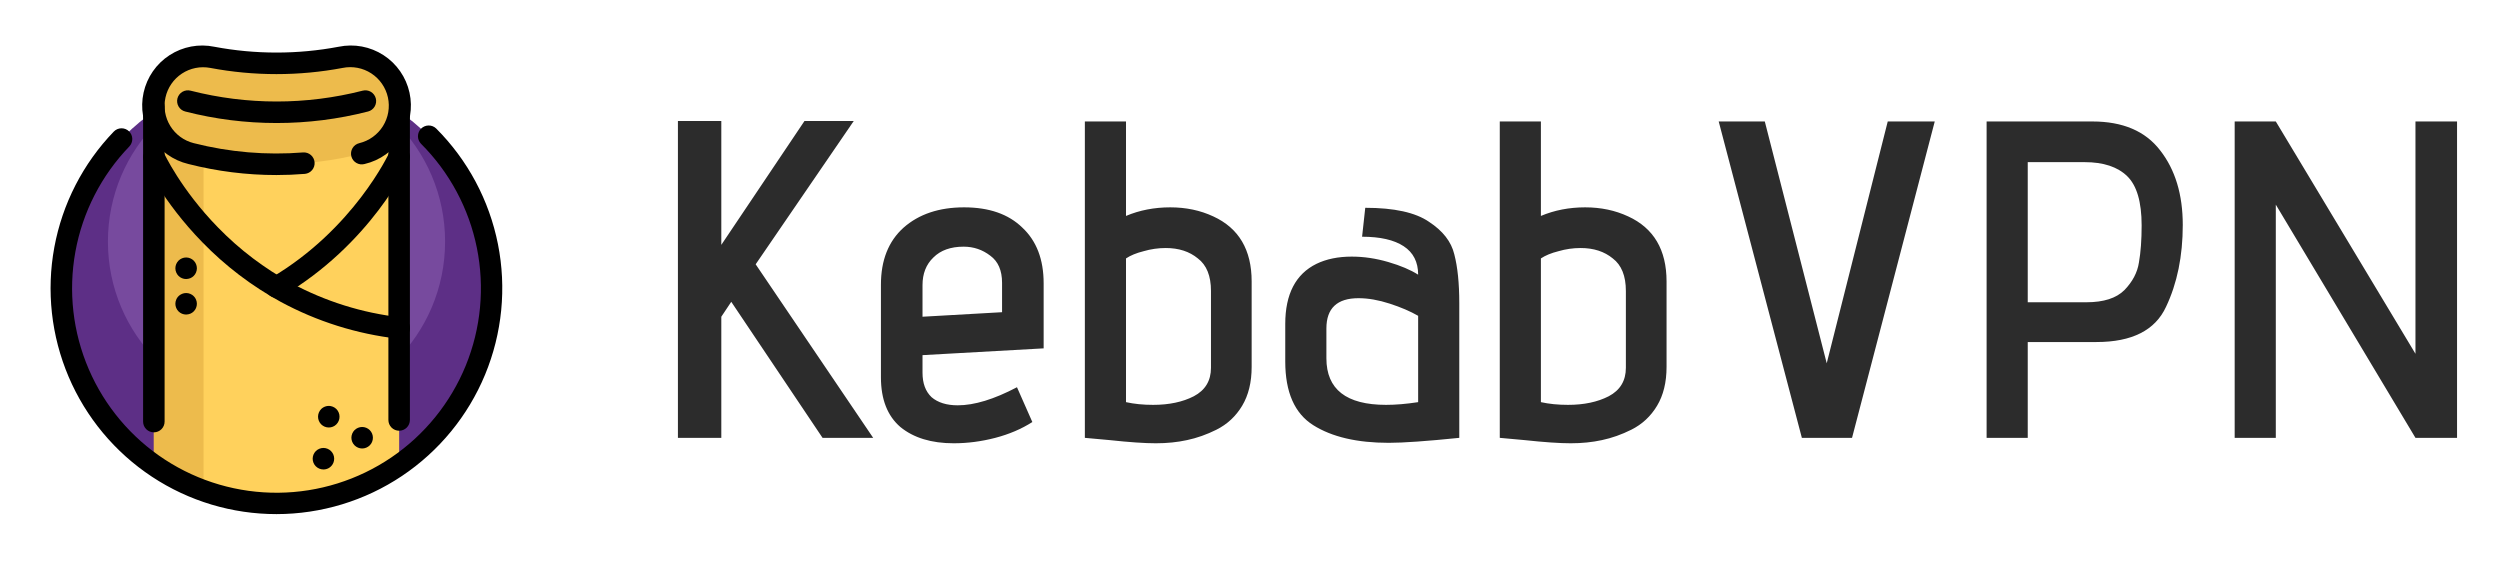 <svg width="177" height="40" viewBox="0 0 177 40" fill="none" xmlns="http://www.w3.org/2000/svg">
  <path d="M19.576 35.638C27.99 35.638 34.81 28.817 34.81 20.403C34.81 11.989 27.99 5.169 19.576 5.169C11.162 5.169 4.342 11.989 4.342 20.403C4.342 28.817 11.162 35.638 19.576 35.638Z" fill="#5D2F86"></path>
  <path d="M19.576 29.04C26.168 29.04 31.512 23.696 31.512 17.104C31.512 10.512 26.168 5.169 19.576 5.169C12.985 5.169 7.641 10.512 7.641 17.104C7.641 23.696 12.985 29.04 19.576 29.04Z" fill="#774a9e"></path>
  <path d="M28.26 7.539V32.916C25.712 34.692 22.681 35.644 19.576 35.644C16.471 35.644 13.44 34.692 10.893 32.916V7.539H28.26Z" fill="#FFD15C"></path>
  <path d="M14.412 7.539V34.736C13.165 34.286 11.981 33.674 10.893 32.916V7.539H14.412Z" fill="#EDBB4C"></path>
  <path d="M19.576 36.399C16.439 36.401 13.37 35.479 10.752 33.748C8.135 32.018 6.084 29.556 4.856 26.669C3.628 23.781 3.277 20.596 3.846 17.511C4.415 14.425 5.879 11.575 8.056 9.316C8.125 9.244 8.208 9.186 8.3 9.146C8.392 9.106 8.49 9.085 8.59 9.083C8.69 9.081 8.79 9.099 8.883 9.135C8.976 9.172 9.061 9.226 9.133 9.296C9.205 9.365 9.263 9.448 9.303 9.54C9.343 9.632 9.364 9.73 9.366 9.83C9.368 9.93 9.35 10.03 9.313 10.123C9.277 10.216 9.222 10.301 9.153 10.373C7.175 12.426 5.847 15.018 5.337 17.823C4.827 20.629 5.156 23.522 6.285 26.141C7.413 28.759 9.289 30.986 11.679 32.542C14.068 34.098 16.864 34.913 19.715 34.886C22.566 34.858 25.345 33.989 27.704 32.388C30.063 30.787 31.897 28.524 32.975 25.885C34.053 23.245 34.327 20.346 33.763 17.551C33.199 14.756 31.822 12.19 29.805 10.175C29.666 10.031 29.589 9.839 29.591 9.639C29.593 9.439 29.673 9.248 29.814 9.107C29.955 8.966 30.146 8.886 30.346 8.884C30.546 8.882 30.738 8.959 30.882 9.098C33.117 11.335 34.638 14.184 35.255 17.286C35.871 20.387 35.554 23.602 34.344 26.523C33.134 29.445 31.086 31.942 28.457 33.7C25.829 35.458 22.738 36.397 19.576 36.399Z" fill="black"></path>
  <path d="M28.26 30.496C28.058 30.496 27.864 30.416 27.721 30.273C27.578 30.13 27.498 29.936 27.498 29.734V7.539C27.498 7.337 27.578 7.143 27.721 7C27.864 6.857 28.058 6.777 28.26 6.777C28.462 6.777 28.655 6.857 28.798 7C28.941 7.143 29.021 7.337 29.021 7.539V29.734C29.021 29.936 28.941 30.13 28.798 30.273C28.655 30.416 28.462 30.496 28.26 30.496Z" fill="black"></path>
  <path d="M25.624 10.874C26.377 10.684 27.046 10.247 27.523 9.634C28 9.021 28.26 8.267 28.26 7.49C28.259 6.977 28.146 6.47 27.927 6.005C27.709 5.541 27.39 5.13 26.995 4.803C26.599 4.476 26.137 4.24 25.64 4.111C25.143 3.983 24.623 3.967 24.119 4.062C21.117 4.627 18.036 4.627 15.034 4.062C14.53 3.967 14.01 3.983 13.513 4.111C13.016 4.24 12.553 4.476 12.158 4.803C11.762 5.13 11.444 5.541 11.225 6.005C11.007 6.47 10.893 6.976 10.893 7.49C10.893 8.267 11.152 9.021 11.629 9.634C12.106 10.247 12.774 10.684 13.527 10.874C17.497 11.883 21.655 11.883 25.624 10.874Z" fill="#EDBB4C"></path>
  <path d="M10.893 30.61C10.691 30.61 10.497 30.53 10.354 30.387C10.211 30.244 10.131 30.051 10.131 29.849V7.539C10.131 7.337 10.211 7.143 10.354 7C10.497 6.857 10.691 6.777 10.893 6.777C11.095 6.777 11.288 6.857 11.431 7C11.574 7.143 11.654 7.337 11.654 7.539V29.849C11.654 30.051 11.574 30.244 11.431 30.387C11.288 30.53 11.095 30.61 10.893 30.61Z" fill="black"></path>
  <path d="M19.569 12.393C17.468 12.393 15.376 12.131 13.34 11.612C12.253 11.355 11.311 10.681 10.717 9.735C10.123 8.789 9.925 7.648 10.166 6.557C10.407 5.466 11.067 4.514 12.004 3.907C12.941 3.299 14.08 3.084 15.174 3.31C18.083 3.859 21.069 3.859 23.977 3.31C25.072 3.083 26.212 3.296 27.151 3.904C28.089 4.511 28.751 5.464 28.992 6.555C29.233 7.647 29.035 8.79 28.44 9.736C27.845 10.683 26.901 11.357 25.812 11.612C25.715 11.639 25.613 11.646 25.513 11.633C25.413 11.619 25.316 11.586 25.229 11.535C25.141 11.484 25.065 11.416 25.004 11.336C24.943 11.255 24.899 11.163 24.874 11.065C24.849 10.967 24.844 10.865 24.859 10.765C24.874 10.665 24.908 10.569 24.961 10.483C25.013 10.396 25.082 10.321 25.164 10.261C25.246 10.202 25.338 10.159 25.437 10.136C26.132 9.969 26.734 9.536 27.113 8.93C27.492 8.323 27.618 7.592 27.464 6.894C27.31 6.196 26.887 5.586 26.288 5.196C25.689 4.806 24.96 4.667 24.259 4.809C21.163 5.393 17.986 5.393 14.89 4.809C14.193 4.676 13.471 4.82 12.879 5.21C12.286 5.601 11.869 6.207 11.716 6.9C11.562 7.593 11.685 8.318 12.058 8.922C12.431 9.526 13.024 9.961 13.713 10.134C16.245 10.779 18.867 11.001 21.473 10.792C21.671 10.781 21.866 10.848 22.015 10.979C22.165 11.11 22.257 11.294 22.273 11.492C22.289 11.69 22.227 11.886 22.1 12.039C21.973 12.192 21.791 12.289 21.594 12.31C20.92 12.365 20.245 12.393 19.569 12.393Z" fill="black"></path>
  <path d="M28.26 23.984C28.23 23.984 28.2 23.984 28.17 23.979C25.264 23.647 22.449 22.762 19.876 21.372C17.821 20.249 15.946 18.823 14.316 17.142C11.485 14.236 10.251 11.538 10.203 11.424C10.126 11.241 10.123 11.035 10.196 10.851C10.269 10.666 10.411 10.517 10.591 10.435C10.772 10.354 10.978 10.346 11.164 10.413C11.351 10.481 11.504 10.619 11.59 10.797C11.602 10.823 12.789 13.404 15.45 16.12C16.973 17.683 18.723 19.009 20.64 20.051C23.033 21.338 25.649 22.157 28.348 22.465C28.542 22.486 28.721 22.582 28.847 22.731C28.973 22.88 29.037 23.072 29.025 23.267C29.014 23.462 28.928 23.645 28.786 23.778C28.643 23.912 28.455 23.985 28.26 23.984Z" fill="black"></path>
  <path d="M19.576 21.089C19.409 21.089 19.247 21.034 19.114 20.933C18.981 20.831 18.885 20.689 18.841 20.528C18.797 20.367 18.807 20.196 18.87 20.041C18.933 19.886 19.045 19.756 19.189 19.671C25.06 16.209 27.54 10.851 27.567 10.797C27.651 10.613 27.803 10.47 27.992 10.398C28.181 10.327 28.391 10.333 28.575 10.416C28.759 10.499 28.903 10.652 28.974 10.841C29.046 11.03 29.039 11.24 28.956 11.424C28.849 11.661 26.269 17.265 19.968 20.983C19.849 21.053 19.714 21.09 19.576 21.089Z" fill="black"></path>
  <path d="M19.585 8.71C17.401 8.711 15.226 8.437 13.111 7.894C12.915 7.844 12.748 7.718 12.645 7.544C12.542 7.37 12.513 7.162 12.563 6.966C12.614 6.771 12.74 6.603 12.914 6.5C13.088 6.398 13.296 6.368 13.492 6.419C17.49 7.442 21.681 7.442 25.679 6.419C25.875 6.368 26.082 6.398 26.256 6.5C26.43 6.603 26.557 6.771 26.607 6.966C26.658 7.162 26.628 7.37 26.526 7.544C26.423 7.718 26.256 7.844 26.06 7.894C23.945 8.437 21.769 8.711 19.585 8.71Z" fill="black"></path>
  <path d="M22.898 33.238C22.848 33.238 22.798 33.233 22.75 33.223C22.701 33.213 22.653 33.199 22.607 33.18C22.561 33.16 22.517 33.137 22.475 33.109C22.434 33.082 22.395 33.05 22.36 33.015C22.324 32.98 22.293 32.941 22.265 32.899C22.237 32.858 22.214 32.814 22.195 32.767C22.176 32.721 22.161 32.674 22.152 32.625C22.132 32.527 22.132 32.426 22.152 32.328C22.162 32.279 22.176 32.231 22.195 32.185C22.214 32.139 22.238 32.095 22.265 32.054C22.293 32.012 22.324 31.973 22.36 31.938C22.395 31.903 22.434 31.871 22.475 31.843C22.517 31.815 22.561 31.792 22.607 31.773C22.794 31.695 23.003 31.695 23.19 31.773C23.376 31.85 23.524 31.998 23.602 32.185C23.621 32.231 23.635 32.279 23.645 32.328C23.665 32.426 23.665 32.527 23.645 32.625C23.636 32.674 23.621 32.721 23.602 32.767C23.583 32.814 23.559 32.858 23.532 32.899C23.462 33.004 23.368 33.09 23.258 33.149C23.147 33.208 23.023 33.239 22.898 33.238Z" fill="black"></path>
  <path d="M23.279 30.267C23.077 30.267 22.884 30.187 22.74 30.044C22.705 30.009 22.673 29.97 22.646 29.929C22.618 29.887 22.595 29.843 22.576 29.797C22.557 29.752 22.542 29.704 22.532 29.655C22.522 29.605 22.517 29.554 22.517 29.503C22.517 29.452 22.522 29.401 22.532 29.35C22.542 29.302 22.557 29.254 22.576 29.208C22.595 29.162 22.618 29.118 22.646 29.076C22.673 29.035 22.705 28.996 22.74 28.96C22.829 28.873 22.938 28.808 23.057 28.772C23.177 28.735 23.303 28.729 23.426 28.753C23.475 28.762 23.522 28.777 23.568 28.796C23.661 28.834 23.745 28.89 23.816 28.96C23.851 28.996 23.883 29.035 23.91 29.076C23.938 29.118 23.962 29.162 23.98 29.208C24 29.254 24.014 29.302 24.024 29.35C24.034 29.401 24.039 29.452 24.038 29.503C24.039 29.554 24.034 29.605 24.024 29.655C24.014 29.704 23.999 29.752 23.98 29.797C23.942 29.89 23.886 29.974 23.816 30.044C23.78 30.079 23.741 30.111 23.7 30.14C23.658 30.167 23.614 30.19 23.568 30.21C23.522 30.229 23.475 30.243 23.426 30.253C23.378 30.263 23.328 30.267 23.279 30.267Z" fill="black"></path>
  <path d="M25.64 31.753C25.59 31.753 25.541 31.748 25.492 31.738C25.443 31.728 25.395 31.713 25.349 31.694C25.303 31.675 25.259 31.652 25.218 31.624C25.134 31.569 25.062 31.497 25.007 31.414C24.98 31.372 24.956 31.328 24.937 31.282C24.918 31.236 24.904 31.188 24.894 31.14C24.873 31.042 24.873 30.941 24.894 30.843C24.904 30.794 24.918 30.746 24.937 30.7C24.956 30.654 24.98 30.61 25.007 30.568C25.062 30.485 25.134 30.413 25.218 30.358C25.259 30.331 25.303 30.307 25.349 30.288C25.395 30.269 25.443 30.255 25.492 30.245C25.59 30.225 25.691 30.225 25.79 30.245C25.838 30.255 25.886 30.269 25.932 30.288C25.978 30.307 26.022 30.331 26.063 30.358C26.105 30.386 26.143 30.417 26.179 30.453C26.214 30.488 26.246 30.527 26.274 30.568C26.302 30.61 26.325 30.654 26.344 30.7C26.363 30.746 26.378 30.794 26.387 30.843C26.407 30.941 26.407 31.042 26.387 31.14C26.378 31.188 26.363 31.236 26.344 31.282C26.325 31.328 26.302 31.372 26.274 31.414C26.246 31.456 26.214 31.494 26.179 31.53C26.143 31.565 26.105 31.597 26.063 31.624C26.022 31.652 25.978 31.675 25.932 31.694C25.886 31.713 25.838 31.728 25.79 31.738C25.74 31.748 25.69 31.753 25.64 31.753Z" fill="black"></path>
  <path d="M13.178 19.756C13.128 19.756 13.078 19.751 13.029 19.741C12.98 19.732 12.933 19.717 12.887 19.698C12.841 19.679 12.796 19.655 12.755 19.628C12.671 19.573 12.6 19.501 12.545 19.418C12.517 19.376 12.494 19.332 12.475 19.286C12.455 19.24 12.441 19.192 12.431 19.143C12.421 19.095 12.416 19.045 12.416 18.995C12.416 18.944 12.421 18.893 12.431 18.843C12.441 18.794 12.456 18.746 12.475 18.7C12.494 18.654 12.517 18.61 12.545 18.569C12.572 18.527 12.604 18.488 12.639 18.453C12.675 18.418 12.713 18.386 12.755 18.358C12.796 18.33 12.841 18.307 12.887 18.288C12.933 18.269 12.98 18.254 13.029 18.244C13.127 18.225 13.228 18.225 13.326 18.244C13.375 18.254 13.423 18.269 13.469 18.288C13.515 18.307 13.559 18.33 13.601 18.358C13.642 18.386 13.681 18.418 13.716 18.453C13.752 18.488 13.783 18.527 13.811 18.569C13.838 18.61 13.862 18.654 13.881 18.7C13.9 18.746 13.915 18.794 13.924 18.843C13.934 18.893 13.94 18.944 13.94 18.995C13.939 19.045 13.934 19.095 13.924 19.143C13.915 19.192 13.9 19.24 13.881 19.286C13.862 19.332 13.838 19.376 13.811 19.418C13.756 19.501 13.684 19.573 13.601 19.628C13.559 19.655 13.515 19.679 13.469 19.698C13.424 19.716 13.377 19.729 13.33 19.738C13.28 19.75 13.229 19.756 13.178 19.756Z" fill="black"></path>
  <path d="M13.178 22.27C13.128 22.27 13.078 22.265 13.029 22.255C12.98 22.245 12.933 22.231 12.887 22.212C12.841 22.193 12.796 22.169 12.755 22.142C12.713 22.114 12.674 22.082 12.639 22.047C12.604 22.012 12.572 21.973 12.545 21.931C12.517 21.89 12.494 21.846 12.475 21.799C12.455 21.754 12.441 21.706 12.431 21.657C12.411 21.559 12.411 21.457 12.431 21.359C12.441 21.31 12.455 21.263 12.475 21.217C12.531 21.077 12.629 20.958 12.755 20.875C12.796 20.847 12.841 20.824 12.887 20.805C12.933 20.786 12.98 20.771 13.029 20.761C13.127 20.741 13.228 20.741 13.326 20.761C13.375 20.771 13.423 20.786 13.469 20.805C13.515 20.824 13.559 20.847 13.601 20.875C13.726 20.959 13.823 21.078 13.881 21.217C13.9 21.263 13.915 21.31 13.924 21.359C13.944 21.457 13.944 21.559 13.924 21.657C13.915 21.706 13.9 21.754 13.881 21.799C13.862 21.846 13.838 21.89 13.811 21.931C13.783 21.973 13.752 22.012 13.716 22.047C13.681 22.082 13.642 22.114 13.601 22.142C13.559 22.169 13.515 22.193 13.469 22.212C13.424 22.229 13.377 22.243 13.33 22.252C13.28 22.263 13.229 22.269 13.178 22.27Z" fill="black"></path>
  <path d="M51.773 21.368L51.069 22.424V31H47.997V8.568H51.069V17.336L56.957 8.568H60.445L53.501 18.712L61.821 31H58.237L51.773 21.368ZM73.09 29.88C72.322 30.371 71.447 30.744 70.466 31C69.485 31.256 68.503 31.384 67.522 31.384C65.943 31.384 64.685 31 63.746 30.232C62.829 29.443 62.37 28.269 62.37 26.712V20.152C62.37 18.424 62.903 17.08 63.97 16.12C65.058 15.16 66.487 14.68 68.258 14.68C70.029 14.68 71.405 15.16 72.386 16.12C73.389 17.059 73.89 18.371 73.89 20.056V24.664L65.314 25.144V26.392C65.314 27.139 65.527 27.715 65.954 28.12C66.402 28.504 67.021 28.696 67.81 28.696C68.983 28.696 70.381 28.269 72.002 27.416L73.09 29.88ZM70.946 20.024C70.946 19.149 70.669 18.509 70.114 18.104C69.559 17.677 68.93 17.464 68.226 17.464C67.309 17.464 66.594 17.72 66.082 18.232C65.57 18.723 65.314 19.373 65.314 20.184V22.424L70.946 22.104V20.024ZM88.617 25.976C88.617 27.064 88.392 27.981 87.945 28.728C87.496 29.475 86.888 30.04 86.121 30.424C85.438 30.765 84.745 31.011 84.04 31.16C83.358 31.309 82.622 31.384 81.832 31.384C81.043 31.384 79.955 31.309 78.569 31.16L76.808 31V8.6H79.721V15.288C80.68 14.883 81.726 14.68 82.856 14.68C83.966 14.68 84.979 14.893 85.897 15.32C87.71 16.152 88.617 17.688 88.617 19.928V25.976ZM85.737 20.6C85.737 19.533 85.427 18.765 84.808 18.296C84.211 17.805 83.454 17.56 82.537 17.56C82.003 17.56 81.481 17.635 80.969 17.784C80.457 17.912 80.04 18.083 79.721 18.296V28.472C80.296 28.6 80.936 28.664 81.641 28.664C82.771 28.664 83.731 28.461 84.52 28.056C85.331 27.629 85.737 26.957 85.737 26.04V20.6ZM103.317 31C101.013 31.235 99.349 31.352 98.325 31.352C96.085 31.352 94.303 30.936 92.981 30.104C91.658 29.272 90.996 27.768 90.996 25.592V22.936C90.996 20.824 91.733 19.405 93.204 18.68C93.909 18.339 94.74 18.168 95.701 18.168C96.554 18.168 97.418 18.296 98.293 18.552C99.167 18.808 99.871 19.107 100.405 19.448C100.405 18.552 100.063 17.88 99.38 17.432C98.698 16.984 97.716 16.76 96.436 16.76L96.66 14.712C98.709 14.712 100.213 15.043 101.173 15.704C102.154 16.344 102.751 17.112 102.965 18.008C103.199 18.904 103.317 20.056 103.317 21.464V31ZM100.405 22.36C99.85 22.04 99.178 21.752 98.388 21.496C97.599 21.24 96.863 21.112 96.18 21.112C94.666 21.112 93.909 21.827 93.909 23.256V25.368C93.909 27.565 95.317 28.664 98.132 28.664C98.815 28.664 99.573 28.6 100.405 28.472V22.36ZM117.992 25.976C117.992 27.064 117.768 27.981 117.32 28.728C116.872 29.475 116.264 30.04 115.496 30.424C114.813 30.765 114.12 31.011 113.416 31.16C112.733 31.309 111.997 31.384 111.208 31.384C110.418 31.384 109.33 31.309 107.944 31.16L106.184 31V8.6H109.096V15.288C110.056 14.883 111.101 14.68 112.232 14.68C113.341 14.68 114.354 14.893 115.272 15.32C117.085 16.152 117.992 17.688 117.992 19.928V25.976ZM115.112 20.6C115.112 19.533 114.802 18.765 114.184 18.296C113.586 17.805 112.829 17.56 111.911 17.56C111.378 17.56 110.856 17.635 110.344 17.784C109.832 17.912 109.416 18.083 109.096 18.296V28.472C109.672 28.6 110.312 28.664 111.016 28.664C112.146 28.664 113.106 28.461 113.896 28.056C114.706 27.629 115.112 26.957 115.112 26.04V20.6ZM121.684 8.6H124.948L129.332 25.72L133.652 8.6H136.98L131.124 31H127.572L121.684 8.6ZM140.652 8.6H148.14C150.295 8.6 151.895 9.283 152.94 10.648C154.007 12.013 154.54 13.773 154.54 15.928C154.54 18.125 154.146 20.056 153.356 21.72C152.588 23.384 150.946 24.216 148.428 24.216H143.564V31H140.652V8.6ZM147.724 21.4C148.94 21.4 149.836 21.112 150.412 20.536C150.988 19.939 151.33 19.288 151.436 18.584C151.564 17.859 151.628 16.984 151.628 15.96C151.628 14.296 151.287 13.133 150.604 12.472C149.922 11.811 148.919 11.48 147.596 11.48H143.564V21.4H147.724ZM161.127 14.488V31H158.215V8.6H161.127L171.015 25.048V8.6H173.959V31H171.015L161.127 14.488Z" fill="#2C2C2C"></path>
</svg>